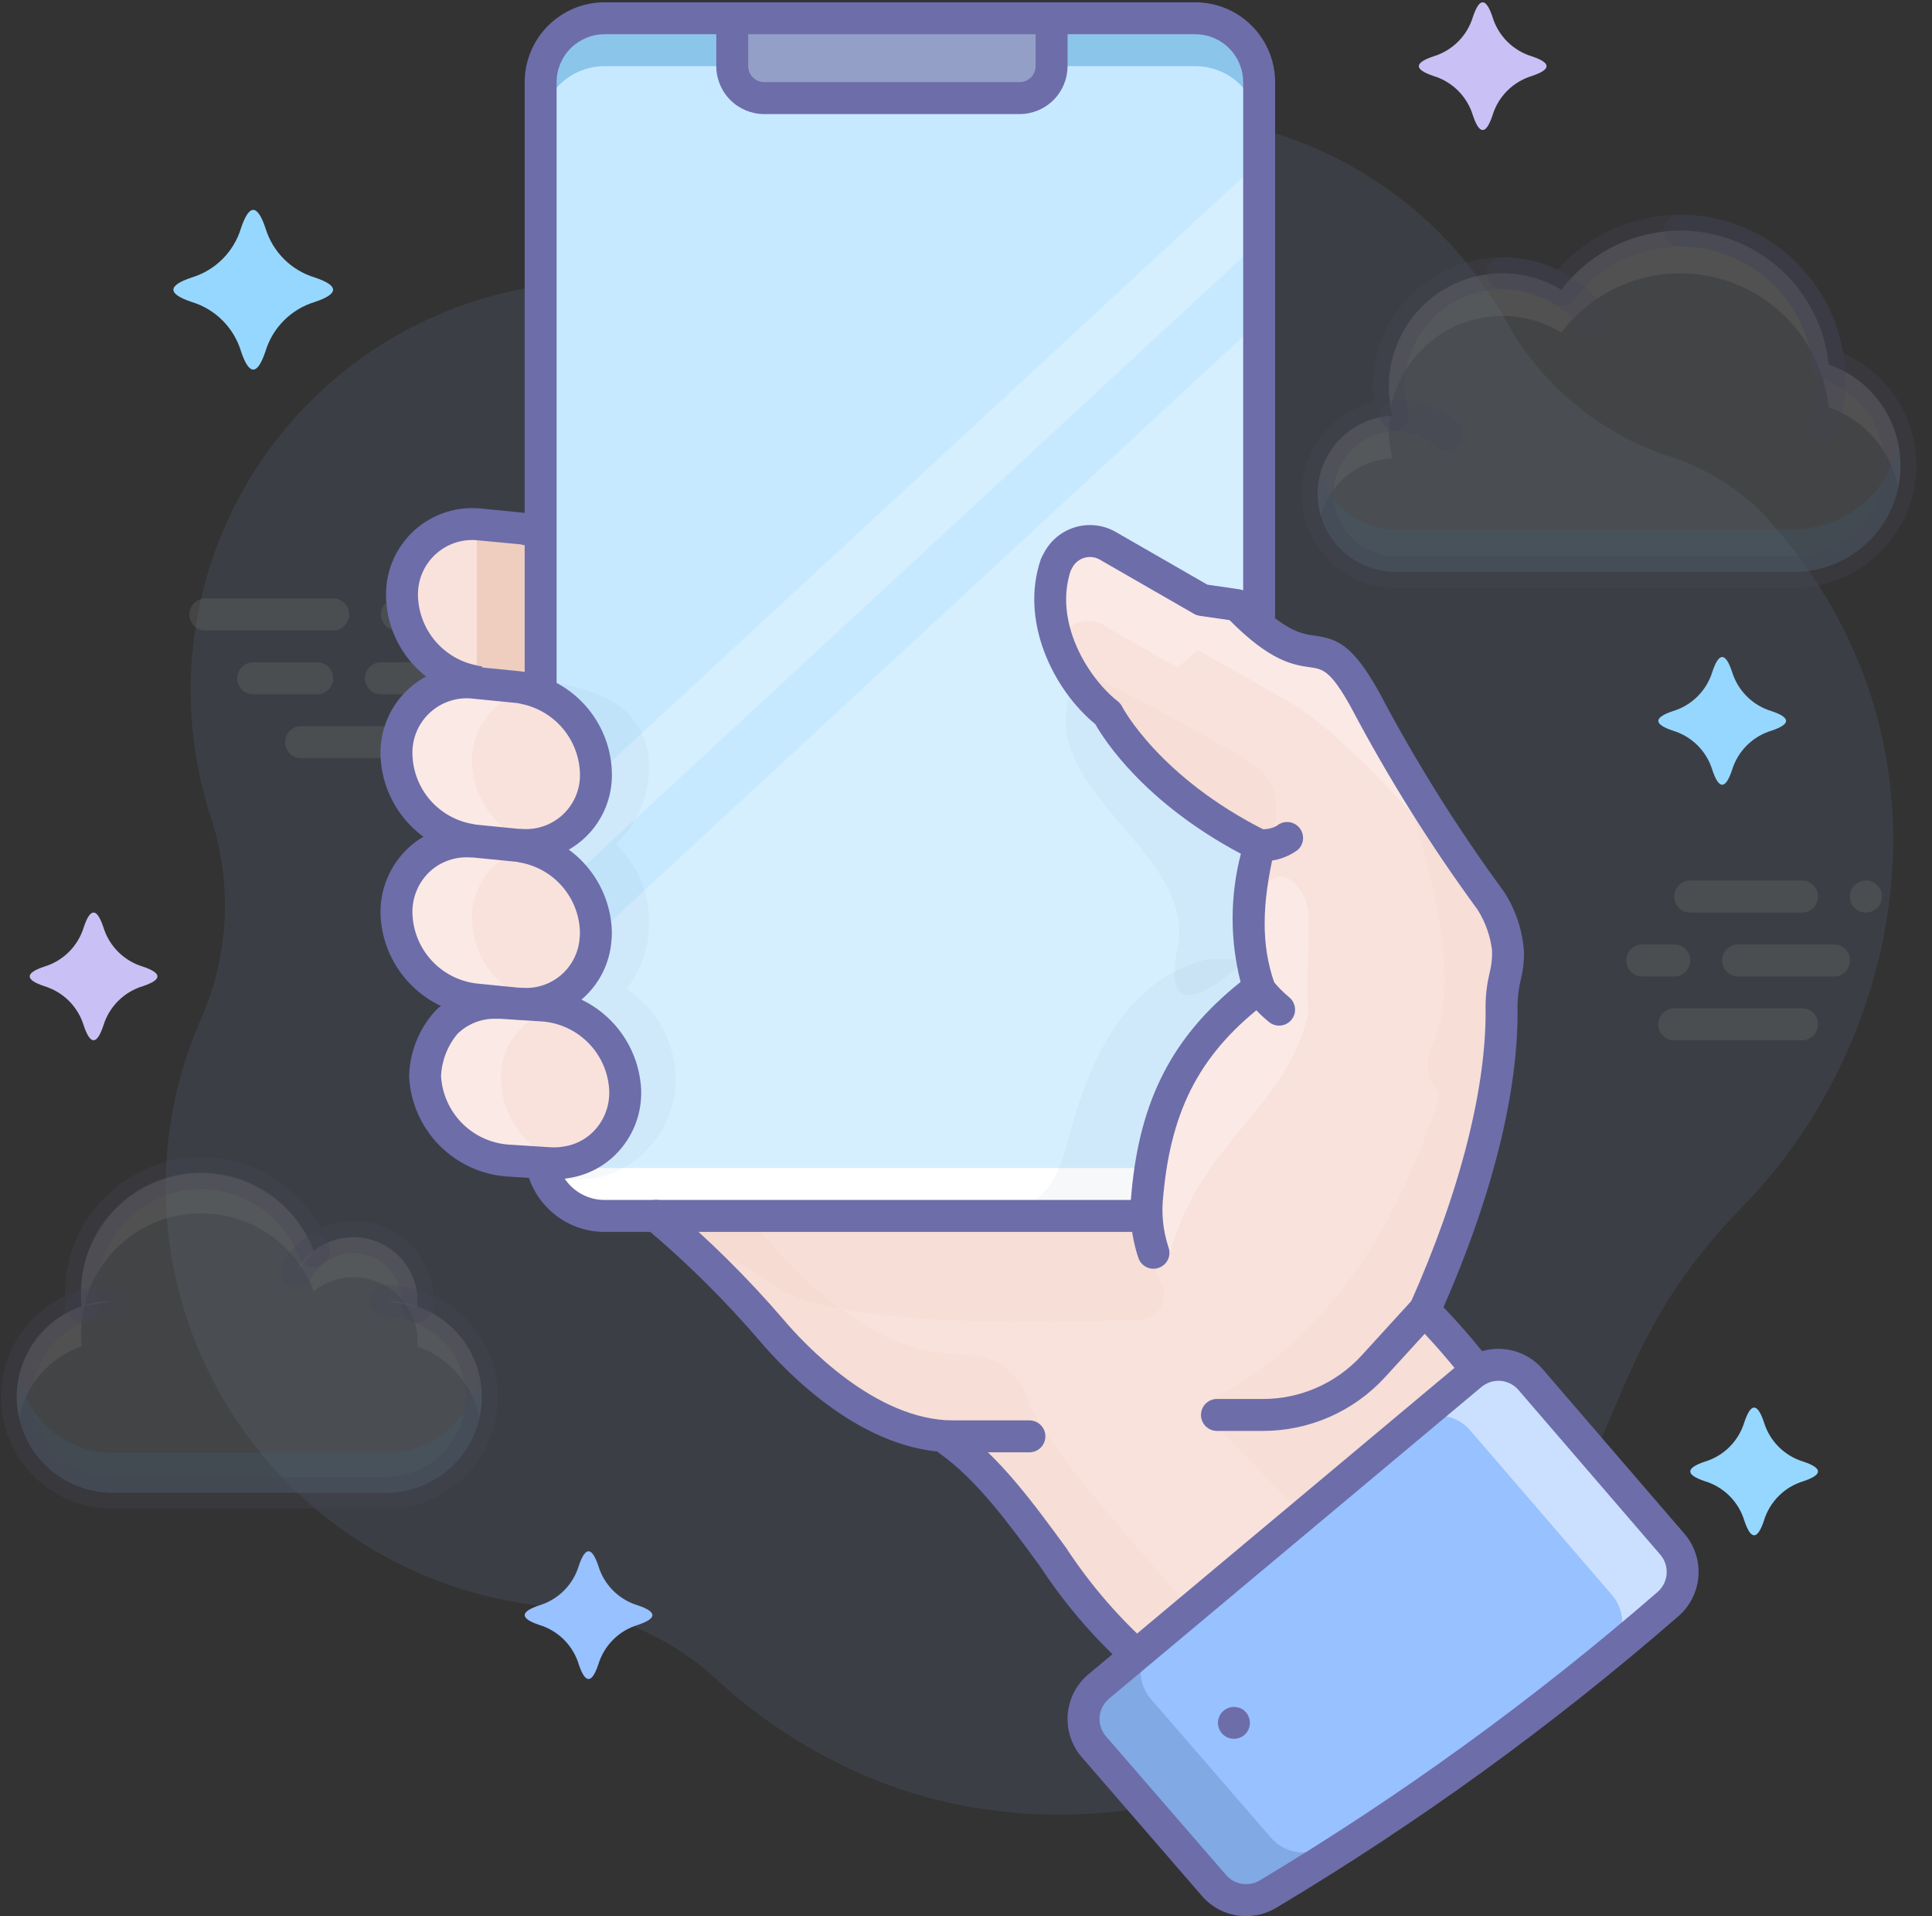 <svg width="121" height="120" viewBox="0 0 121 120" fill="none" xmlns="http://www.w3.org/2000/svg">
<rect x="0" y="0" width="121" height="120" fill="#333333" stroke="none"/>
<g opacity="0.3">
<path opacity="0.3" d="M11.308 81.255C12.74 86.481 15.742 91.142 19.909 94.606C24.076 98.07 29.206 100.172 34.606 100.626C38.446 100.964 42.065 102.565 44.897 105.179C47.492 107.57 50.456 109.526 53.673 110.972C68.264 117.558 86.577 111.386 95.774 98.325C101.879 89.656 100.988 83.876 109.186 75.5C119.085 65.386 123.58 46.375 110.344 32.093C108.637 30.409 106.544 29.169 104.247 28.482C100 27.002 96.454 23.997 94.297 20.05C92.449 16.766 89.888 13.938 86.804 11.773C83.72 9.608 80.19 8.162 76.473 7.54C72.757 6.917 68.948 7.136 65.327 8.178C61.706 9.221 58.364 11.061 55.548 13.565C53.625 15.279 51.353 16.556 48.888 17.307C46.423 18.058 43.825 18.265 41.273 17.913C36.95 17.276 32.536 17.756 28.452 19.307C24.367 20.859 20.747 23.43 17.938 26.776C15.128 30.123 13.222 34.132 12.4 38.424C11.579 42.715 11.87 47.146 13.245 51.293C14.581 55.44 14.332 59.935 12.547 63.91C10.169 69.381 9.731 75.501 11.308 81.255V81.255Z" fill="#97C1FF"/>
<path opacity="0.3" d="M116.86 57.144C116.729 57.142 116.6 57.115 116.48 57.063C116.359 57.013 116.247 56.942 116.15 56.853C116.057 56.76 115.983 56.65 115.933 56.528C115.884 56.406 115.859 56.275 115.86 56.144C115.86 55.878 115.965 55.624 116.153 55.436C116.34 55.249 116.595 55.144 116.86 55.144C117.125 55.144 117.379 55.249 117.567 55.436C117.755 55.624 117.86 55.878 117.86 56.144C117.861 56.275 117.836 56.406 117.786 56.528C117.737 56.65 117.663 56.76 117.57 56.854C117.473 56.942 117.361 57.013 117.24 57.064C117.12 57.115 116.991 57.142 116.86 57.144Z" fill="white"/>
<path opacity="0.3" d="M114.858 61.145H108.858C108.593 61.145 108.338 61.039 108.151 60.852C107.963 60.664 107.858 60.41 107.858 60.145C107.858 59.879 107.963 59.625 108.151 59.437C108.338 59.25 108.593 59.145 108.858 59.145H114.858C115.123 59.145 115.377 59.25 115.565 59.437C115.753 59.625 115.858 59.879 115.858 60.145C115.858 60.41 115.753 60.664 115.565 60.852C115.377 61.039 115.123 61.145 114.858 61.145Z" fill="white"/>
<path opacity="0.3" d="M112.857 57.144H105.858C105.593 57.144 105.339 57.038 105.151 56.851C104.964 56.663 104.858 56.409 104.858 56.144C104.858 55.878 104.964 55.624 105.151 55.436C105.339 55.249 105.593 55.144 105.858 55.144H112.857C113.123 55.144 113.377 55.249 113.565 55.436C113.752 55.624 113.857 55.878 113.857 56.144C113.857 56.409 113.752 56.663 113.565 56.851C113.377 57.038 113.123 57.144 112.857 57.144Z" fill="white"/>
<path opacity="0.3" d="M104.857 61.144H102.858C102.593 61.144 102.338 61.038 102.151 60.851C101.963 60.663 101.858 60.409 101.858 60.144C101.858 59.878 101.963 59.624 102.151 59.436C102.338 59.249 102.593 59.144 102.858 59.144H104.857C105.122 59.144 105.377 59.249 105.564 59.436C105.752 59.624 105.857 59.878 105.857 60.144C105.857 60.409 105.752 60.663 105.564 60.851C105.377 61.038 105.122 61.144 104.857 61.144Z" fill="white"/>
<path opacity="0.3" d="M112.858 65.144H104.857C104.592 65.144 104.338 65.039 104.15 64.852C103.963 64.664 103.857 64.41 103.857 64.144C103.857 63.879 103.963 63.625 104.15 63.437C104.338 63.25 104.592 63.145 104.857 63.145H112.858C113.123 63.145 113.377 63.25 113.565 63.437C113.753 63.625 113.858 63.879 113.858 64.144C113.858 64.41 113.753 64.664 113.565 64.852C113.377 65.039 113.123 65.144 112.858 65.144Z" fill="white"/>
<path opacity="0.3" d="M24.86 39.474C24.73 39.475 24.601 39.45 24.48 39.4C24.36 39.35 24.251 39.277 24.16 39.184C24.016 39.046 23.919 38.868 23.879 38.673C23.84 38.478 23.861 38.276 23.939 38.094C23.988 37.972 24.063 37.862 24.16 37.774C24.299 37.636 24.475 37.541 24.667 37.502C24.859 37.463 25.058 37.481 25.24 37.554C25.366 37.6 25.479 37.675 25.57 37.774C25.66 37.868 25.734 37.976 25.79 38.094C25.838 38.215 25.862 38.344 25.86 38.474C25.861 38.605 25.836 38.736 25.786 38.858C25.737 38.98 25.663 39.091 25.57 39.184C25.477 39.277 25.366 39.35 25.244 39.4C25.122 39.45 24.992 39.475 24.86 39.474V39.474Z" fill="white"/>
<path opacity="0.3" d="M25.861 43.477H23.861C23.596 43.477 23.341 43.371 23.154 43.184C22.966 42.996 22.861 42.742 22.861 42.477C22.861 42.211 22.966 41.957 23.154 41.77C23.341 41.582 23.596 41.477 23.861 41.477H25.861C26.126 41.477 26.381 41.582 26.568 41.77C26.756 41.957 26.861 42.211 26.861 42.477C26.861 42.742 26.756 42.996 26.568 43.184C26.381 43.371 26.126 43.477 25.861 43.477Z" fill="white"/>
<path opacity="0.3" d="M28.861 47.477H18.861C18.596 47.477 18.342 47.372 18.154 47.185C17.967 46.997 17.861 46.743 17.861 46.477C17.861 46.212 17.967 45.958 18.154 45.77C18.342 45.583 18.596 45.477 18.861 45.477H28.861C29.126 45.477 29.38 45.583 29.568 45.77C29.756 45.958 29.861 46.212 29.861 46.477C29.861 46.743 29.756 46.997 29.568 47.185C29.38 47.372 29.126 47.477 28.861 47.477Z" fill="white"/>
<path opacity="0.3" d="M19.86 43.477H15.861C15.596 43.477 15.341 43.372 15.154 43.185C14.966 42.997 14.861 42.743 14.861 42.477C14.861 42.212 14.966 41.958 15.154 41.77C15.341 41.583 15.596 41.477 15.861 41.477H19.86C20.126 41.477 20.38 41.583 20.567 41.77C20.755 41.958 20.86 42.212 20.86 42.477C20.86 42.743 20.755 42.997 20.567 43.185C20.38 43.372 20.126 43.477 19.86 43.477H19.86Z" fill="white"/>
<path opacity="0.3" d="M20.86 39.477H12.86C12.595 39.477 12.34 39.371 12.153 39.184C11.965 38.996 11.86 38.742 11.86 38.477C11.86 38.211 11.965 37.957 12.153 37.77C12.34 37.582 12.595 37.477 12.86 37.477H20.86C21.126 37.477 21.38 37.582 21.567 37.77C21.755 37.957 21.86 38.211 21.86 38.477C21.86 38.742 21.755 38.996 21.567 39.184C21.38 39.371 21.126 39.477 20.86 39.477Z" fill="white"/>
<path opacity="0.3" d="M5.115 81.808C4.92 79.987 5.395 78.158 6.452 76.662C7.508 75.166 9.074 74.107 10.855 73.682C12.636 73.258 14.511 73.497 16.129 74.355C17.747 75.214 18.996 76.632 19.643 78.345C20.234 77.877 20.944 77.585 21.693 77.502C22.442 77.418 23.199 77.547 23.878 77.874C24.558 78.201 25.131 78.712 25.534 79.349C25.936 79.986 26.151 80.724 26.154 81.477C26.154 81.593 26.146 81.706 26.137 81.82C27.479 82.284 28.613 83.21 29.336 84.432C30.059 85.654 30.325 87.093 30.085 88.493C29.846 89.893 29.118 91.162 28.03 92.075C26.942 92.988 25.566 93.485 24.146 93.477H7.075C5.652 93.485 4.273 92.986 3.184 92.069C2.096 91.153 1.368 89.879 1.133 88.476C0.897 87.073 1.168 85.631 1.898 84.41C2.628 83.188 3.768 82.266 5.115 81.808V81.808Z" fill="#EEF6FF"/>
<path opacity="0.3" d="M5.115 84.308C4.92 82.487 5.395 80.658 6.452 79.162C7.508 77.666 9.074 76.607 10.855 76.182C12.636 75.758 14.511 75.997 16.129 76.855C17.747 77.714 18.996 79.132 19.643 80.846C20.234 80.378 20.944 80.085 21.693 80.002C22.442 79.918 23.199 80.047 23.878 80.374C24.558 80.701 25.131 81.212 25.534 81.849C25.936 82.486 26.151 83.224 26.154 83.977C26.154 84.093 26.146 84.207 26.137 84.32C27.112 84.661 27.982 85.248 28.664 86.024C29.346 86.8 29.816 87.739 30.029 88.75C30.347 87.318 30.127 85.819 29.408 84.54C28.69 83.261 27.525 82.293 26.137 81.819C26.146 81.706 26.154 81.593 26.154 81.477C26.151 80.723 25.936 79.986 25.534 79.349C25.131 78.712 24.558 78.201 23.878 77.874C23.199 77.547 22.442 77.418 21.693 77.502C20.944 77.585 20.234 77.877 19.643 78.345C19.006 76.62 17.758 75.189 16.137 74.321C14.516 73.454 12.633 73.21 10.844 73.636C9.055 74.062 7.485 75.129 6.429 76.635C5.374 78.141 4.906 79.981 5.115 81.808C3.719 82.275 2.545 83.244 1.821 84.525C1.096 85.808 0.872 87.312 1.192 88.75C1.406 87.733 1.88 86.79 2.568 86.012C3.256 85.233 4.133 84.646 5.115 84.308V84.308Z" fill="white"/>
<path opacity="0.3" d="M24.146 90.977H7.075C5.702 90.978 4.37 90.51 3.3 89.65C2.23 88.79 1.486 87.59 1.192 86.249C1.102 86.653 1.055 87.064 1.05 87.477C1.053 89.072 1.69 90.6 2.82 91.725C3.95 92.85 5.48 93.48 7.075 93.477H24.146C25.741 93.48 27.271 92.85 28.401 91.725C29.531 90.6 30.168 89.072 30.171 87.477C30.166 87.064 30.119 86.653 30.029 86.25C29.735 87.591 28.991 88.79 27.921 89.65C26.851 90.51 25.519 90.978 24.146 90.977Z" fill="#5CBEFF"/>
<path opacity="0.3" d="M24.146 94.478H7.075C5.482 94.485 3.935 93.948 2.689 92.956C1.442 91.965 0.572 90.577 0.221 89.023C-0.129 87.47 0.061 85.843 0.76 84.412C1.46 82.981 2.627 81.832 4.068 81.154C4.067 81.096 4.066 81.036 4.066 80.977C4.073 79.084 4.709 77.248 5.874 75.757C7.039 74.266 8.666 73.204 10.5 72.738C12.334 72.273 14.271 72.431 16.006 73.187C17.74 73.943 19.174 75.254 20.082 76.914C20.82 76.584 21.627 76.437 22.434 76.486C23.241 76.534 24.025 76.777 24.718 77.193C25.411 77.609 25.994 78.186 26.416 78.875C26.838 79.565 27.088 80.346 27.144 81.152C28.587 81.828 29.756 82.977 30.457 84.407C31.159 85.838 31.35 87.465 31 89.02C30.651 90.574 29.78 91.963 28.534 92.955C27.288 93.948 25.739 94.485 24.146 94.478V94.478ZM12.598 74.477C10.871 74.474 9.213 75.157 7.988 76.376C6.764 77.594 6.073 79.249 6.066 80.977C6.067 81.217 6.082 81.458 6.109 81.697C6.134 81.923 6.082 82.151 5.96 82.343C5.838 82.535 5.655 82.68 5.439 82.754C4.316 83.135 3.365 83.904 2.757 84.922C2.148 85.94 1.922 87.142 2.119 88.312C2.316 89.482 2.923 90.543 3.831 91.306C4.739 92.07 5.889 92.485 7.075 92.478H24.146C25.33 92.485 26.478 92.072 27.385 91.311C28.292 90.551 28.9 89.493 29.099 88.326C29.299 87.159 29.078 85.959 28.474 84.94C27.872 83.921 26.926 83.15 25.807 82.764C25.597 82.69 25.418 82.549 25.297 82.363C25.177 82.176 25.121 81.955 25.141 81.733C25.148 81.648 25.154 81.564 25.154 81.477C25.151 80.911 24.989 80.357 24.687 79.879C24.384 79.401 23.953 79.018 23.443 78.773C22.933 78.529 22.365 78.432 21.803 78.495C21.24 78.558 20.707 78.778 20.264 79.13C20.141 79.228 19.996 79.295 19.842 79.326C19.687 79.357 19.528 79.352 19.376 79.31C19.224 79.267 19.085 79.19 18.969 79.084C18.852 78.978 18.763 78.846 18.707 78.698C18.235 77.46 17.399 76.393 16.308 75.639C15.217 74.886 13.924 74.48 12.598 74.477V74.477Z" fill="#6D6DAA"/>
<path opacity="0.3" d="M7.075 81.477C6.403 81.476 5.735 81.588 5.099 81.807Z" fill="#EEF6FF"/>
<path opacity="0.3" d="M5.099 82.807C4.863 82.807 4.634 82.723 4.453 82.57C4.272 82.417 4.152 82.206 4.112 81.972C4.073 81.739 4.118 81.499 4.239 81.296C4.36 81.093 4.549 80.939 4.773 80.861C5.513 80.606 6.292 80.476 7.075 80.477C7.34 80.477 7.595 80.582 7.782 80.769C7.97 80.957 8.075 81.211 8.075 81.477C8.075 81.742 7.97 81.996 7.782 82.184C7.595 82.371 7.34 82.477 7.075 82.477C6.514 82.476 5.956 82.569 5.426 82.752C5.321 82.788 5.21 82.807 5.099 82.807V82.807Z" fill="#6D6DAA"/>
<path opacity="0.3" d="M26.138 81.813C25.497 81.59 24.824 81.476 24.146 81.477Z" fill="#EEF6FF"/>
<path opacity="0.3" d="M26.138 82.812C26.026 82.813 25.914 82.794 25.808 82.757C25.274 82.57 24.712 82.475 24.146 82.477C23.881 82.477 23.626 82.371 23.439 82.184C23.251 81.996 23.146 81.742 23.146 81.477C23.146 81.211 23.251 80.957 23.439 80.769C23.626 80.582 23.881 80.477 24.146 80.477C24.936 80.476 25.721 80.608 26.467 80.868C26.69 80.946 26.879 81.1 26.999 81.304C27.119 81.507 27.163 81.747 27.124 81.98C27.084 82.212 26.963 82.424 26.783 82.576C26.602 82.729 26.374 82.812 26.138 82.812V82.812Z" fill="#6D6DAA"/>
<path opacity="0.3" d="M19.669 78.321C19.217 78.672 18.844 79.117 18.577 79.624Z" fill="#EEF6FF"/>
<path opacity="0.3" d="M18.576 80.624C18.404 80.624 18.235 80.579 18.085 80.495C17.935 80.41 17.81 80.288 17.721 80.141C17.632 79.994 17.582 79.826 17.577 79.654C17.572 79.482 17.612 79.311 17.692 79.159C18.026 78.525 18.491 77.971 19.057 77.531C19.161 77.451 19.279 77.392 19.406 77.357C19.533 77.323 19.665 77.313 19.795 77.33C19.925 77.346 20.051 77.388 20.165 77.453C20.279 77.518 20.379 77.605 20.459 77.709C20.54 77.813 20.599 77.931 20.634 78.058C20.668 78.185 20.678 78.317 20.661 78.447C20.645 78.577 20.603 78.703 20.538 78.817C20.472 78.931 20.386 79.031 20.282 79.111C19.943 79.376 19.663 79.709 19.462 80.089C19.378 80.251 19.25 80.386 19.094 80.48C18.938 80.575 18.759 80.624 18.576 80.624V80.624Z" fill="#6D6DAA"/>
<path opacity="0.3" d="M87.214 26.029C86.855 24.659 86.912 23.212 87.381 21.875C87.849 20.537 88.706 19.37 89.843 18.524C90.979 17.677 92.342 17.19 93.758 17.124C95.173 17.058 96.576 17.416 97.786 18.153C98.917 16.657 100.472 15.536 102.248 14.936C104.025 14.336 105.941 14.285 107.747 14.789C109.554 15.294 111.166 16.33 112.375 17.764C113.584 19.198 114.333 20.962 114.525 22.827C116.018 23.341 117.281 24.368 118.088 25.726C118.895 27.083 119.195 28.682 118.934 30.24C118.673 31.797 117.869 33.212 116.663 34.232C115.457 35.252 113.929 35.811 112.35 35.811L87.422 35.811C86.142 35.812 84.913 35.311 83.998 34.415C83.083 33.52 82.555 32.302 82.528 31.022C82.501 29.742 82.976 28.503 83.852 27.569C84.728 26.636 85.935 26.083 87.214 26.029L87.214 26.029Z" fill="#EEF6FF"/>
<path opacity="0.3" d="M87.214 28.7C86.981 27.839 86.92 26.94 87.034 26.054C86.31 26.108 85.607 26.324 84.977 26.684C84.346 27.045 83.805 27.542 83.392 28.14C82.978 28.737 82.704 29.419 82.588 30.136C82.473 30.853 82.519 31.586 82.724 32.283C82.998 31.288 83.58 30.405 84.386 29.761C85.193 29.117 86.183 28.746 87.214 28.7V28.7Z" fill="white"/>
<path opacity="0.3" d="M94.1 19.787C95.4 19.787 96.676 20.146 97.786 20.824C98.917 19.328 100.472 18.207 102.248 17.607C104.025 17.007 105.941 16.956 107.747 17.46C109.554 17.965 111.166 19.001 112.375 20.435C113.584 21.869 114.333 23.633 114.525 25.498C115.625 25.88 116.606 26.543 117.371 27.421C118.135 28.299 118.657 29.362 118.884 30.504C119.218 28.913 118.959 27.255 118.156 25.841C117.353 24.428 116.062 23.356 114.525 22.827C114.333 20.962 113.584 19.198 112.375 17.764C111.166 16.33 109.554 15.294 107.747 14.789C105.941 14.285 104.025 14.336 102.248 14.936C100.472 15.536 98.917 16.657 97.786 18.153C96.707 17.496 95.473 17.139 94.21 17.117C92.947 17.095 91.701 17.411 90.6 18.03C89.5 18.65 88.584 19.552 87.947 20.643C87.311 21.733 86.976 22.974 86.978 24.238C86.983 24.67 87.029 25.102 87.115 25.526C87.435 23.909 88.306 22.453 89.58 21.406C90.853 20.36 92.451 19.787 94.1 19.787V19.787Z" fill="white"/>
<path opacity="0.3" d="M87.214 23.358C87.172 23.194 87.147 23.023 87.115 22.855C87.081 23.029 87.055 23.206 87.034 23.384C87.095 23.379 87.153 23.361 87.214 23.358Z" fill="#5CBEFF"/>
<path opacity="0.3" d="M112.35 33.139L87.422 33.14C86.363 33.139 85.332 32.795 84.485 32.159C83.638 31.523 83.02 30.629 82.724 29.612C82.599 30.035 82.533 30.473 82.527 30.915C82.526 31.558 82.653 32.194 82.899 32.788C83.145 33.382 83.506 33.922 83.96 34.377C84.415 34.831 84.955 35.192 85.549 35.438C86.143 35.684 86.779 35.811 87.422 35.811L112.35 35.81C113.339 35.82 114.318 35.607 115.215 35.188C116.111 34.768 116.902 34.153 117.529 33.388C118.156 32.622 118.603 31.725 118.838 30.764C119.072 29.803 119.088 28.801 118.884 27.832C118.57 29.333 117.748 30.679 116.559 31.645C115.369 32.612 113.883 33.139 112.35 33.139Z" fill="#5CBEFF"/>
<path opacity="0.3" d="M112.35 36.811H87.422C85.98 36.811 84.587 36.283 83.508 35.325C82.429 34.367 81.739 33.047 81.568 31.614C81.397 30.182 81.758 28.736 82.582 27.552C83.405 26.367 84.635 25.526 86.037 25.188C85.998 24.872 85.978 24.555 85.978 24.238C85.976 22.871 86.32 21.526 86.977 20.328C87.633 19.13 88.582 18.117 89.736 17.383C90.888 16.65 92.208 16.22 93.572 16.133C94.936 16.046 96.299 16.305 97.536 16.886C98.837 15.433 100.523 14.378 102.398 13.843C104.273 13.307 106.262 13.313 108.134 13.86C110.006 14.406 111.685 15.471 112.978 16.932C114.27 18.392 115.123 20.188 115.438 22.113C117.051 22.821 118.371 24.063 119.177 25.629C119.982 27.196 120.224 28.992 119.862 30.716C119.5 32.44 118.555 33.986 117.187 35.096C115.819 36.206 114.111 36.812 112.35 36.811V36.811ZM94.1 18.116C93.163 18.113 92.239 18.325 91.398 18.736C90.557 19.147 89.822 19.746 89.25 20.487C88.677 21.228 88.284 22.09 88.098 23.008C87.913 23.926 87.942 24.874 88.182 25.779C88.22 25.923 88.224 26.074 88.196 26.22C88.167 26.367 88.107 26.505 88.018 26.625C87.929 26.744 87.815 26.843 87.683 26.913C87.551 26.983 87.405 27.022 87.256 27.029C86.239 27.071 85.278 27.511 84.581 28.254C83.884 28.996 83.506 29.983 83.527 31.001C83.549 32.019 83.969 32.989 84.697 33.701C85.425 34.413 86.404 34.812 87.422 34.811H112.35C113.692 34.811 114.992 34.336 116.017 33.469C117.042 32.602 117.726 31.399 117.948 30.075C118.17 28.75 117.915 27.39 117.228 26.237C116.542 25.083 115.468 24.21 114.199 23.773C114.019 23.71 113.86 23.598 113.741 23.449C113.623 23.3 113.55 23.119 113.53 22.93C113.359 21.264 112.69 19.688 111.61 18.408C110.53 17.128 109.09 16.203 107.477 15.752C105.864 15.302 104.153 15.348 102.567 15.884C100.98 16.42 99.592 17.422 98.582 18.758C98.433 18.955 98.216 19.09 97.973 19.136C97.73 19.183 97.478 19.137 97.267 19.008C96.312 18.426 95.217 18.118 94.1 18.116V18.116Z" fill="#6D6DAA"/>
<path opacity="0.3" d="M114.118 27.685C113.96 27.685 113.805 27.648 113.664 27.576C113.523 27.504 113.401 27.4 113.309 27.272C113.216 27.145 113.155 26.997 113.13 26.841C113.106 26.685 113.118 26.525 113.168 26.375C113.574 25.122 113.677 23.791 113.471 22.49C113.264 21.189 112.753 19.955 111.979 18.89C111.205 17.824 110.19 16.956 109.016 16.358C107.843 15.759 106.545 15.447 105.228 15.445C104.962 15.445 104.708 15.34 104.52 15.152C104.333 14.965 104.228 14.71 104.228 14.445C104.228 14.18 104.333 13.926 104.52 13.738C104.708 13.551 104.962 13.445 105.228 13.445C106.861 13.446 108.47 13.834 109.925 14.576C111.379 15.318 112.638 16.393 113.598 17.714C114.557 19.035 115.191 20.565 115.447 22.178C115.702 23.791 115.573 25.441 115.069 26.994C115.004 27.195 114.876 27.37 114.706 27.494C114.535 27.618 114.329 27.684 114.118 27.685V27.685Z" fill="#6D6DAA"/>
<path opacity="0.3" d="M90.647 28.23C90.405 28.23 90.171 28.142 89.988 27.983C89.278 27.361 88.366 27.018 87.422 27.019C87.157 27.019 86.903 26.913 86.715 26.726C86.528 26.538 86.422 26.284 86.422 26.019C86.422 25.753 86.528 25.499 86.715 25.311C86.903 25.124 87.157 25.019 87.422 25.019C88.851 25.018 90.232 25.537 91.307 26.479C91.46 26.613 91.568 26.79 91.618 26.988C91.667 27.185 91.655 27.393 91.583 27.583C91.512 27.773 91.384 27.937 91.216 28.053C91.049 28.169 90.85 28.231 90.647 28.231V28.23Z" fill="#6D6DAA"/>
<path opacity="0.3" d="M99.891 21.091C99.732 21.091 99.575 21.053 99.433 20.981C99.292 20.908 99.17 20.803 99.077 20.674C98.51 19.884 97.762 19.24 96.897 18.795C96.031 18.35 95.073 18.118 94.1 18.116C93.834 18.116 93.58 18.011 93.392 17.823C93.205 17.636 93.1 17.381 93.1 17.116C93.1 16.851 93.205 16.597 93.392 16.409C93.58 16.222 93.834 16.116 94.1 16.116C95.39 16.118 96.662 16.426 97.81 17.016C98.958 17.606 99.949 18.46 100.702 19.508C100.809 19.657 100.873 19.833 100.887 20.017C100.9 20.2 100.863 20.383 100.779 20.547C100.695 20.71 100.568 20.848 100.411 20.944C100.255 21.04 100.074 21.09 99.891 21.091V21.091Z" fill="#6D6DAA"/>
</g>
<path d="M32.817 43.096C33.435 43.161 34.061 43.093 34.652 42.898C35.242 42.703 35.785 42.384 36.243 41.964C36.702 41.543 37.066 41.031 37.312 40.459C37.558 39.887 37.679 39.27 37.669 38.648C37.646 37.335 37.158 36.072 36.293 35.083C35.428 34.095 34.241 33.444 32.943 33.246C32.876 33.227 32.807 33.215 32.738 33.21L30.107 32.948C29.481 32.872 28.847 32.931 28.246 33.121C27.645 33.312 27.092 33.629 26.625 34.051C26.157 34.474 25.786 34.992 25.536 35.57C25.286 36.149 25.163 36.774 25.176 37.404C25.201 38.677 25.663 39.902 26.483 40.876C27.303 41.849 28.432 42.511 29.681 42.752L32.391 43.022C32.535 43.032 32.678 43.056 32.817 43.096Z" fill="#F9E2DC"/>
<path opacity="0.2" d="M35.86 34.55C35.057 33.788 34.038 33.292 32.943 33.13C32.876 33.111 32.808 33.099 32.738 33.094L30.107 32.832C30.023 32.824 29.944 32.837 29.86 32.833V42.654L32.392 42.906C32.536 42.916 32.678 42.94 32.817 42.98C33.901 43.085 34.985 42.784 35.86 42.136V34.55Z" fill="#CC7E54"/>
<path d="M74.861 1.144H37.86C35.651 1.144 33.86 2.934 33.86 5.144V72.143C33.86 74.353 35.651 76.143 37.86 76.143H74.861C77.07 76.143 78.861 74.353 78.861 72.143V5.144C78.861 2.934 77.07 1.144 74.861 1.144Z" fill="#C7E9FF"/>
<g opacity="0.5">
<path opacity="0.5" d="M78.861 20.144L33.86 61.773V72.143C33.86 73.204 34.282 74.222 35.032 74.972C35.782 75.722 36.8 76.143 37.86 76.143H74.861C75.921 76.143 76.939 75.722 77.689 74.972C78.439 74.222 78.861 73.204 78.861 72.143V20.144Z" fill="white"/>
<path opacity="0.5" d="M78.86 10.144L33.86 51.774V56.774L78.86 15.144V10.144Z" fill="white"/>
</g>
<path d="M74.86 73.144H37.86C36.8 73.144 35.782 72.722 35.032 71.972C34.282 71.222 33.86 70.204 33.86 69.144V72.144C33.86 73.204 34.282 74.222 35.032 74.972C35.782 75.722 36.8 76.144 37.86 76.144H74.86C75.921 76.144 76.939 75.722 77.689 74.972C78.439 74.222 78.86 73.204 78.86 72.144V69.144C78.86 69.669 78.757 70.189 78.556 70.674C78.355 71.16 78.06 71.601 77.689 71.972C77.317 72.344 76.876 72.638 76.391 72.839C75.906 73.04 75.386 73.144 74.86 73.144V73.144Z" fill="white"/>
<path opacity="0.3" d="M74.86 1.144H37.86C36.8 1.144 35.782 1.565 35.032 2.315C34.282 3.065 33.86 4.083 33.86 5.144V8.144C33.86 7.083 34.282 6.065 35.032 5.315C35.782 4.565 36.8 4.144 37.86 4.144H74.86C75.386 4.144 75.906 4.247 76.391 4.448C76.876 4.649 77.317 4.944 77.689 5.315C78.06 5.687 78.355 6.128 78.556 6.613C78.757 7.098 78.86 7.618 78.86 8.144V5.144C78.86 4.083 78.439 3.065 77.689 2.315C76.939 1.565 75.921 1.144 74.86 1.144V1.144Z" fill="#0070B8"/>
<path d="M65.86 1.144V4.144C65.86 4.674 65.65 5.183 65.275 5.558C64.9 5.933 64.391 6.144 63.86 6.144H47.86C47.33 6.144 46.821 5.933 46.446 5.558C46.071 5.183 45.86 4.674 45.86 4.144V1.144H65.86Z" fill="#939FC6"/>
<path d="M63.86 7.144H47.86C47.065 7.143 46.302 6.826 45.74 6.264C45.178 5.701 44.861 4.939 44.86 4.144V1.144C44.86 0.878 44.966 0.624 45.153 0.436C45.341 0.249 45.595 0.144 45.86 0.144C46.126 0.144 46.38 0.249 46.568 0.436C46.755 0.624 46.86 0.878 46.86 1.144V4.144C46.861 4.409 46.966 4.663 47.154 4.85C47.341 5.038 47.595 5.143 47.86 5.144H63.86C64.126 5.143 64.38 5.038 64.567 4.85C64.755 4.663 64.86 4.409 64.86 4.144V1.144C64.86 0.878 64.966 0.624 65.153 0.436C65.341 0.249 65.595 0.144 65.86 0.144C66.126 0.144 66.38 0.249 66.567 0.436C66.755 0.624 66.86 0.878 66.86 1.144V4.144C66.859 4.939 66.543 5.701 65.981 6.264C65.418 6.826 64.656 7.143 63.86 7.144V7.144Z" fill="#6D6DAA"/>
<path d="M89.218 82.072C89.218 82.072 94.383 87.269 94.776 89.947C95.776 96.733 87.723 101.144 79.723 101.144L71.611 104.019C68.736 101.269 59.687 89.947 59.687 89.947C55.383 89.947 51.098 86.572 48.312 83.286C46.107 80.767 43.693 78.437 41.098 76.322H71.861C71.798 72.956 73.423 64.831 79.08 61.858C79.08 61.215 78.236 59.947 78.236 59.394C78.063 57.203 78.351 55.002 79.08 52.929C71.937 49.358 69.383 44.697 69.383 44.697C66.043 42.483 64.486 38.34 66.396 34.822L66.539 34.554C67.129 33.447 68.243 33.554 69.35 34.161L75.278 37.572L77.486 37.894L79.403 39.989C85.82 40.322 86.236 46.331 89.111 49.644L94.111 57.956C94.539 62.367 93.271 73.001 89.236 82.036C89.236 82.054 89.218 82.054 89.218 82.072Z" fill="#F9E2DC"/>
<g opacity="0.2">
<path opacity="0.2" d="M93.611 56.456C93.479 57.027 87.797 48.401 87.944 48.977C88.861 52.56 91.861 60.644 89.736 65.394C88.75 67.598 90.355 68.069 90.111 68.81C86.722 79.115 81.561 84.941 75.191 87.974C75.191 87.974 78.483 89.202 80.325 88.755C82.255 88.256 84.058 87.357 85.618 86.117C87.179 84.876 88.461 83.322 89.383 81.555C92.316 76.179 95.203 68.146 93.611 56.456Z" fill="#CC7E54"/>
<path opacity="0.2" d="M90.894 98.072C94.142 96.039 96.247 93.112 95.736 89.644C95.67 89.194 89.475 82.529 89.236 82.037C88.332 84.187 82.669 88.532 76.14 89.09C75.861 89.313 87.031 99.868 85.861 100.019L90.894 98.072Z" fill="#CC7E54"/>
<path opacity="0.2" d="M64.415 87.729C64.18 86.954 63.717 86.267 63.087 85.758C62.456 85.249 61.687 84.942 60.88 84.877L59.919 84.793C55.615 84.793 51.098 81.215 48.312 77.93C47.852 77.384 47.364 76.848 46.868 76.322H41.098C43.693 78.437 46.107 80.767 48.312 83.287C51.098 86.572 55.383 89.947 59.687 89.947C59.687 89.947 69.861 101.019 72.611 106.269L76.361 102.644C76.361 102.644 65.348 90.885 64.415 87.729Z" fill="#CC7E54"/>
<path opacity="0.2" d="M68.92 44.529C69.837 45.696 72.135 49.572 79.277 53.144C79.944 52.227 80.479 49.427 78.861 48.144C77.242 46.86 68.337 42.279 68.337 42.279C66.921 41.341 68.004 43.363 68.92 44.529Z" fill="#CC7E54"/>
<path opacity="0.2" d="M72.756 80.434C72.862 80.663 72.91 80.916 72.896 81.168C72.882 81.421 72.805 81.666 72.674 81.882C72.542 82.097 72.359 82.277 72.141 82.406C71.923 82.534 71.677 82.606 71.424 82.617C65.56 82.868 51.87 83.144 48.527 80.477C46.987 79.248 42.058 77.116 41.098 76.322H71.562C71.543 76.264 71.531 76.204 71.526 76.144C71.726 77.626 72.14 79.071 72.756 80.434V80.434Z" fill="#CC7E54"/>
</g>
<g opacity="0.5">
<path opacity="0.5" d="M90.36 51.768L87.86 48.143C84.423 41.206 83.795 41.929 80.027 39.893L77.485 37.893L69.61 33.643C69.35 33.499 69.062 33.408 68.766 33.376C68.47 33.343 68.17 33.37 67.884 33.455C67.598 33.54 67.332 33.681 67.101 33.869C66.87 34.058 66.679 34.291 66.539 34.554L66.396 34.822C65.874 35.791 65.565 36.861 65.491 37.959C65.417 39.057 65.579 40.159 65.966 41.189C66.085 40.843 66.229 40.505 66.396 40.179L66.539 39.911C66.647 39.671 66.807 39.458 67.007 39.288C67.208 39.117 67.443 38.993 67.698 38.925C67.952 38.856 68.218 38.845 68.477 38.892C68.736 38.939 68.981 39.044 69.195 39.197L73.757 41.822L75.007 40.697L80.427 43.77C84.195 45.805 89.365 52.06 91.485 54.268L90.36 51.768Z" fill="white"/>
<path opacity="0.5" d="M73.2 78.654C75.246 71.307 80.437 69.671 81.944 63.477C81.777 61.643 82.027 58.977 81.944 57.227C81.861 55.477 79.777 53.227 78.611 56.81C78.116 56.984 78.83 61.876 78.361 62.143C73.674 64.81 70.99 72.135 71.526 76.143C71.531 76.204 71.543 76.264 71.562 76.322H71.526C72.24 76.975 72.81 77.769 73.2 78.654V78.654Z" fill="white"/>
</g>
<g opacity="0.2">
<path opacity="0.2" d="M78.861 61.858V60.072H75.61C70.236 61.394 68.236 66.894 67.236 70.144C66.7 71.883 66.236 75.784 62.736 75.784C61.762 75.784 69.124 77.088 70.096 77.043C70.399 77.036 70.695 76.954 70.958 76.804C71.993 76.182 71.426 74.005 71.572 72.901C71.777 71.374 72.179 69.879 72.769 68.455C73.923 65.662 75.904 62.899 78.861 61.858Z" fill="#2C4B75"/>
<path opacity="0.2" d="M67.504 42.36C63.783 49.131 75.023 53.078 73.758 59.328C72.404 66.022 78.637 59.403 78.861 59.403C79.084 59.403 79.009 53.301 79.009 53.301C79.009 53.301 68.768 46.675 67.504 42.36Z" fill="#2C4B75"/>
<path opacity="0.2" d="M39.23 61.956C40.032 60.915 40.515 59.662 40.62 58.351C40.635 58.157 40.649 57.974 40.649 57.775C40.656 56.854 40.475 55.941 40.116 55.093C39.757 54.245 39.229 53.478 38.563 52.842C38.674 52.737 38.796 52.649 38.901 52.533C40.044 51.274 40.669 49.629 40.649 47.929C40.656 47.01 40.386 46.11 39.875 45.346C39.364 44.581 38.636 43.988 37.784 43.643C34.142 41.851 28.045 42.795 27.882 42.976C26.82 44.401 26.297 46.155 26.404 47.929C26.398 48.848 26.579 49.758 26.938 50.604C27.297 51.45 27.825 52.214 28.49 52.848C28.376 52.955 28.252 53.045 28.144 53.163C27.01 54.43 26.389 56.075 26.404 57.775C26.39 58.904 26.664 60.018 27.203 61.01C27.741 62.002 28.525 62.84 29.479 63.443C28.55 64.637 28.048 66.109 28.055 67.622C28.023 68.422 28.152 69.221 28.434 69.971C28.717 70.721 29.147 71.406 29.7 71.987C30.252 72.567 30.916 73.03 31.651 73.349C32.386 73.668 33.177 73.836 33.979 73.844H36.374C36.848 73.844 37.32 73.781 37.778 73.657C38.853 73.366 39.819 72.767 40.558 71.933C41.687 70.784 42.312 69.233 42.298 67.622C42.313 66.494 42.039 65.381 41.502 64.389C40.965 63.398 40.182 62.56 39.23 61.956V61.956Z" fill="#2C4B75"/>
</g>
<path d="M32.392 52.869C32.477 52.875 32.561 52.888 32.644 52.91C33.25 52.952 33.858 52.867 34.429 52.661C35.001 52.456 35.523 52.133 35.963 51.715C36.403 51.297 36.751 50.791 36.985 50.231C37.219 49.67 37.334 49.067 37.323 48.46C37.298 47.186 36.837 45.958 36.017 44.983C35.197 44.007 34.068 43.341 32.817 43.096L30.108 42.826C29.963 42.817 29.821 42.792 29.682 42.753C29.069 42.688 28.449 42.754 27.862 42.946C27.276 43.137 26.737 43.45 26.279 43.863C25.814 44.287 25.444 44.806 25.194 45.384C24.944 45.962 24.82 46.587 24.83 47.216C24.854 48.52 25.335 49.774 26.191 50.758C27.047 51.742 28.221 52.393 29.509 52.598C29.593 52.593 29.677 52.596 29.761 52.607L32.392 52.869ZM32.644 62.756C33.781 62.837 34.905 62.469 35.774 61.731C36.643 60.993 37.188 59.943 37.291 58.808C37.307 58.636 37.323 58.48 37.323 58.307C37.3 57.001 36.818 55.746 35.963 54.759C35.108 53.773 33.933 53.118 32.644 52.91C32.56 52.914 32.475 52.911 32.392 52.9L29.761 52.639C29.676 52.633 29.591 52.619 29.509 52.598C28.924 52.557 28.336 52.635 27.781 52.826C27.226 53.017 26.716 53.318 26.279 53.71C25.815 54.135 25.446 54.653 25.196 55.231C24.946 55.809 24.821 56.433 24.83 57.063C24.857 58.41 25.371 59.702 26.278 60.699C27.185 61.696 28.422 62.331 29.761 62.485L31.321 62.64C31.405 62.636 31.489 62.639 31.573 62.65L32.644 62.756ZM34.204 62.911L32.644 62.756C32.56 62.761 32.475 62.758 32.392 62.747L31.32 62.64C30.735 62.597 30.146 62.673 29.591 62.864C29.036 63.055 28.526 63.357 28.091 63.752C27.624 64.172 27.253 64.688 27.003 65.263C26.753 65.839 26.63 66.462 26.642 67.09C26.668 68.439 27.182 69.733 28.088 70.733C28.995 71.732 30.233 72.37 31.573 72.528L34.204 72.79C34.592 72.829 34.983 72.821 35.369 72.764C36.233 72.647 37.04 72.272 37.685 71.687C38.151 71.263 38.521 70.744 38.771 70.166C39.021 69.588 39.145 68.963 39.135 68.334C39.108 66.986 38.593 65.694 37.687 64.697C36.78 63.7 35.542 63.066 34.204 62.911L34.204 62.911Z" fill="#F9E2DC"/>
<g opacity="0.5">
<path opacity="0.5" d="M31.368 67.561C31.356 66.933 31.48 66.31 31.73 65.734C31.98 65.158 32.351 64.643 32.817 64.223C33.496 63.608 34.356 63.228 35.268 63.14C34.922 63.026 34.566 62.95 34.204 62.912L32.644 62.756C32.56 62.761 32.475 62.758 32.392 62.747L31.32 62.64C30.735 62.597 30.146 62.673 29.591 62.864C29.036 63.055 28.526 63.358 28.091 63.752C27.624 64.172 27.253 64.688 27.003 65.264C26.753 65.84 26.63 66.462 26.642 67.09C26.668 68.439 27.182 69.733 28.088 70.733C28.995 71.732 30.232 72.37 31.573 72.528L34.204 72.79C34.545 72.819 34.889 72.812 35.228 72.767C34.124 72.406 33.16 71.711 32.469 70.779C31.777 69.846 31.392 68.721 31.368 67.561V67.561Z" fill="white"/>
<path opacity="0.5" d="M32.392 52.869C32.477 52.875 32.561 52.889 32.644 52.91C32.917 52.924 33.191 52.914 33.462 52.879C32.348 52.534 31.371 51.846 30.67 50.914C29.968 49.982 29.579 48.853 29.556 47.687C29.546 47.057 29.67 46.432 29.92 45.854C30.17 45.276 30.54 44.758 31.006 44.334C31.662 43.737 32.487 43.358 33.368 43.25C33.188 43.188 33.004 43.137 32.817 43.096L30.108 42.826C29.963 42.817 29.821 42.792 29.682 42.753C29.069 42.688 28.449 42.754 27.862 42.946C27.276 43.137 26.737 43.45 26.279 43.863C25.814 44.287 25.444 44.806 25.194 45.384C24.944 45.962 24.82 46.587 24.83 47.216C24.854 48.52 25.335 49.774 26.191 50.758C27.047 51.742 28.221 52.393 29.509 52.598C29.593 52.593 29.677 52.596 29.761 52.607L32.392 52.869Z" fill="white"/>
<path opacity="0.5" d="M32.644 62.756C32.904 62.769 33.164 62.759 33.422 62.727C32.318 62.371 31.352 61.679 30.659 60.748C29.966 59.818 29.58 58.694 29.556 57.533C29.547 56.904 29.672 56.28 29.922 55.702C30.172 55.124 30.541 54.605 31.006 54.18C31.677 53.579 32.519 53.202 33.415 53.099C33.163 53.016 32.905 52.953 32.644 52.91C32.56 52.914 32.475 52.911 32.392 52.9L29.761 52.638C29.676 52.633 29.591 52.619 29.509 52.597C28.924 52.557 28.336 52.635 27.781 52.826C27.226 53.017 26.716 53.317 26.279 53.71C25.815 54.135 25.446 54.653 25.196 55.231C24.946 55.809 24.821 56.433 24.83 57.063C24.857 58.41 25.371 59.702 26.278 60.699C27.185 61.696 28.422 62.331 29.761 62.485L31.321 62.64C31.405 62.635 31.489 62.639 31.573 62.65L32.644 62.756Z" fill="white"/>
</g>
<path d="M64.472 90.947H59.686C54.098 90.947 49.336 86.042 47.549 83.933C45.378 81.407 43.007 79.06 40.46 76.914C40.358 76.831 40.274 76.728 40.212 76.612C40.15 76.496 40.111 76.368 40.098 76.237C40.086 76.106 40.099 75.974 40.138 75.848C40.176 75.722 40.239 75.605 40.323 75.504C40.407 75.402 40.51 75.318 40.627 75.257C40.743 75.195 40.87 75.157 41.002 75.145C41.133 75.133 41.265 75.147 41.391 75.186C41.516 75.225 41.633 75.289 41.734 75.373C44.373 77.594 46.829 80.025 49.076 82.642C50.328 84.119 54.801 88.947 59.686 88.947H64.472C64.737 88.947 64.992 89.053 65.179 89.24C65.367 89.428 65.472 89.682 65.472 89.947C65.472 90.213 65.367 90.467 65.179 90.654C64.992 90.842 64.737 90.947 64.472 90.947L64.472 90.947Z" fill="#6D6DAA"/>
<path d="M89.218 83.072C89.086 83.072 88.956 83.047 88.835 82.996C88.713 82.946 88.603 82.872 88.51 82.78C88.417 82.687 88.344 82.576 88.293 82.455C88.243 82.334 88.218 82.204 88.218 82.072C88.219 81.911 88.258 81.753 88.331 81.609C91.464 74.59 93.136 67.981 93.039 62.996C93.045 62.299 93.13 61.605 93.291 60.927C93.392 60.539 93.445 60.141 93.449 59.74C93.442 59.672 93.443 59.602 93.45 59.533C93.342 58.625 93.034 57.753 92.549 56.978C89.594 52.946 86.939 48.702 84.607 44.281C83.32 41.967 82.844 41.9 82.056 41.787C81.007 41.638 79.58 41.435 77.007 38.834L75.135 38.562C75.01 38.544 74.889 38.502 74.78 38.44L68.851 35.029C68.707 34.951 68.548 34.902 68.385 34.886C68.222 34.87 68.057 34.886 67.9 34.934C67.742 34.982 67.596 35.06 67.47 35.164C67.343 35.269 67.238 35.397 67.161 35.542L67.056 35.739C65.99 38.948 68.126 42.443 69.999 43.91C70.116 44.001 70.21 44.117 70.277 44.249C70.298 44.29 72.591 48.676 79.308 52.035C79.509 52.136 79.671 52.302 79.766 52.506C79.862 52.71 79.885 52.94 79.834 53.159C79.003 56.686 78.995 59.189 79.805 61.53C79.875 61.73 79.879 61.947 79.817 62.15C79.755 62.352 79.63 62.53 79.461 62.657C75.272 65.804 73.358 69.339 72.857 74.859C72.725 75.948 72.834 77.052 73.176 78.094C73.223 78.217 73.245 78.348 73.241 78.48C73.238 78.611 73.208 78.741 73.154 78.861C73.1 78.981 73.023 79.089 72.927 79.179C72.831 79.269 72.718 79.34 72.595 79.386C72.472 79.433 72.341 79.455 72.209 79.45C72.078 79.446 71.948 79.416 71.829 79.362C71.709 79.307 71.601 79.23 71.511 79.133C71.421 79.037 71.351 78.924 71.305 78.801C70.855 77.476 70.705 76.068 70.865 74.678C71.393 68.862 73.448 64.878 77.697 61.493C77.026 58.858 77.032 56.097 77.716 53.465C71.632 50.23 69.135 46.298 68.6 45.351C65.93 43.153 63.858 38.849 65.191 35.012C65.208 34.962 65.229 34.914 65.254 34.868L65.397 34.601C65.599 34.221 65.875 33.885 66.208 33.613C66.541 33.34 66.925 33.137 67.338 33.015C67.751 32.892 68.183 32.853 68.611 32.899C69.039 32.946 69.454 33.076 69.83 33.284L75.612 36.611L77.63 36.904C77.85 36.936 78.052 37.04 78.206 37.2C80.456 39.539 81.5 39.688 82.339 39.807C83.737 40.006 84.707 40.345 86.385 43.368C88.671 47.702 91.273 51.86 94.172 55.81C94.924 56.954 95.364 58.275 95.447 59.642C95.456 60.209 95.39 60.776 95.251 61.326C95.121 61.861 95.05 62.407 95.039 62.957C95.142 68.311 93.451 75.049 90.149 82.444L90.148 82.443C90.14 82.463 90.131 82.483 90.121 82.502C90.04 82.673 89.912 82.817 89.752 82.918C89.592 83.019 89.407 83.072 89.218 83.072V83.072Z" fill="#6D6DAA"/>
<path d="M71.61 105.019C71.391 105.019 71.177 104.946 71.003 104.813C68.751 102.851 66.778 100.588 65.141 98.089C63.191 95.422 61.174 92.664 58.867 91.031C58.759 90.956 58.668 90.859 58.598 90.748C58.528 90.637 58.48 90.513 58.458 90.384C58.435 90.254 58.439 90.122 58.468 89.993C58.497 89.865 58.551 89.744 58.627 89.637C58.703 89.529 58.799 89.438 58.91 89.368C59.022 89.298 59.145 89.251 59.275 89.229C59.404 89.207 59.537 89.21 59.665 89.239C59.793 89.268 59.915 89.323 60.022 89.398C62.595 91.221 64.71 94.112 66.756 96.908C68.286 99.248 70.124 101.372 72.218 103.225C72.384 103.352 72.506 103.528 72.567 103.728C72.628 103.928 72.625 104.142 72.558 104.34C72.491 104.538 72.363 104.71 72.193 104.832C72.023 104.953 71.819 105.019 71.61 105.019V105.019Z" fill="#6D6DAA"/>
<path d="M94.774 90.947C94.534 90.947 94.302 90.86 94.121 90.704C93.94 90.547 93.821 90.33 93.786 90.093C93.535 88.379 90.415 84.696 88.508 82.777C88.321 82.589 88.216 82.335 88.217 82.069C88.218 81.804 88.324 81.55 88.512 81.363C88.7 81.176 88.954 81.072 89.219 81.072C89.485 81.073 89.739 81.179 89.926 81.367C90.478 81.923 95.336 86.882 95.765 89.802C95.784 89.932 95.777 90.064 95.745 90.191C95.713 90.319 95.656 90.439 95.578 90.544C95.499 90.649 95.401 90.738 95.288 90.806C95.175 90.873 95.05 90.917 94.92 90.936C94.872 90.944 94.823 90.948 94.774 90.947Z" fill="#6D6DAA"/>
<path d="M79.092 89.607H76.217C75.952 89.607 75.697 89.502 75.51 89.314C75.322 89.127 75.217 88.873 75.217 88.607C75.217 88.342 75.322 88.088 75.51 87.9C75.697 87.713 75.952 87.607 76.217 87.607H79.092C80.248 87.609 81.392 87.37 82.452 86.906C83.512 86.443 84.463 85.764 85.248 84.914L88.608 81.234C88.694 81.136 88.8 81.055 88.917 80.997C89.035 80.939 89.163 80.904 89.294 80.896C89.425 80.887 89.557 80.904 89.681 80.947C89.805 80.989 89.92 81.055 90.019 81.142C90.118 81.228 90.198 81.333 90.257 81.451C90.315 81.569 90.349 81.697 90.358 81.828C90.366 81.959 90.349 82.09 90.307 82.215C90.265 82.339 90.198 82.454 90.112 82.553L89.987 82.695L86.723 86.265C85.751 87.319 84.571 88.161 83.258 88.736C81.944 89.312 80.526 89.608 79.092 89.607V89.607Z" fill="#6D6DAA"/>
<path d="M32.94 63.865C32.84 63.865 32.739 63.863 32.638 63.857C32.524 63.862 32.41 63.857 32.297 63.842L29.661 63.58C28.078 63.395 26.616 62.643 25.544 61.463C24.472 60.284 23.863 58.756 23.829 57.163C23.823 56.394 23.978 55.632 24.285 54.926C24.591 54.22 25.043 53.587 25.61 53.066C26.135 52.588 26.752 52.221 27.422 51.985C28.093 51.75 28.804 51.652 29.513 51.696C29.626 51.693 29.74 51.698 29.852 51.711L32.49 51.974C32.608 51.984 32.726 52.002 32.842 52.028C34.355 52.286 35.731 53.065 36.732 54.229C37.733 55.394 38.295 56.871 38.322 58.406C38.322 58.604 38.307 58.783 38.289 58.977C38.173 60.314 37.559 61.559 36.568 62.464C35.577 63.37 34.282 63.87 32.94 63.865H32.94ZM32.533 61.849C32.589 61.849 32.663 61.855 32.705 61.858C33.584 61.924 34.453 61.641 35.124 61.071C35.796 60.501 36.217 59.689 36.295 58.812C36.31 58.658 36.322 58.539 36.322 58.406C36.303 57.34 35.909 56.314 35.209 55.508C34.51 54.703 33.55 54.169 32.497 53.999C32.45 53.992 32.403 53.981 32.358 53.968L29.661 53.702C29.589 53.704 29.518 53.701 29.446 53.695C28.993 53.663 28.539 53.723 28.11 53.87C27.681 54.017 27.285 54.249 26.948 54.553C26.587 54.883 26.3 55.287 26.108 55.737C25.915 56.188 25.82 56.673 25.829 57.163C25.854 58.263 26.275 59.317 27.016 60.131C27.756 60.944 28.767 61.463 29.86 61.59L32.49 61.852C32.502 61.85 32.517 61.849 32.533 61.849V61.849Z" fill="#6D6DAA"/>
<path d="M32.933 53.919C32.835 53.919 32.737 53.917 32.638 53.911C32.525 53.915 32.411 53.91 32.298 53.895L29.662 53.634C29.543 53.623 29.426 53.605 29.31 53.579C27.798 53.323 26.423 52.548 25.423 51.386C24.422 50.224 23.859 48.75 23.83 47.217C23.819 46.447 23.972 45.683 24.279 44.977C24.586 44.27 25.04 43.638 25.61 43.12C26.169 42.613 26.828 42.23 27.544 41.995C28.261 41.76 29.019 41.679 29.77 41.757C29.781 41.758 29.872 41.767 29.883 41.768L32.491 42.027C32.68 42.041 32.867 42.073 33.051 42.122C34.523 42.413 35.851 43.202 36.811 44.356C37.771 45.51 38.305 46.959 38.323 48.46C38.334 49.174 38.203 49.883 37.937 50.546C37.671 51.209 37.276 51.813 36.774 52.321C36.272 52.829 35.674 53.232 35.014 53.507C34.355 53.781 33.647 53.921 32.933 53.919L32.933 53.919ZM32.533 51.903C32.589 51.903 32.664 51.909 32.706 51.912C33.175 51.945 33.647 51.88 34.09 51.721C34.533 51.562 34.937 51.311 35.278 50.986C35.618 50.661 35.887 50.269 36.067 49.833C36.247 49.398 36.334 48.931 36.323 48.46C36.298 47.42 35.92 46.419 35.25 45.623C34.58 44.827 33.659 44.282 32.639 44.08C32.597 44.072 32.555 44.062 32.515 44.049C32.443 44.033 32.369 44.022 32.295 44.017L29.662 43.756C29.175 43.693 28.681 43.737 28.213 43.883C27.744 44.03 27.314 44.276 26.95 44.605C26.585 44.933 26.297 45.337 26.104 45.788C25.91 46.239 25.817 46.726 25.83 47.217C25.851 48.281 26.246 49.304 26.945 50.107C27.645 50.909 28.604 51.441 29.655 51.608C29.701 51.615 29.747 51.625 29.793 51.639L32.491 51.905C32.502 51.904 32.517 51.903 32.533 51.903H32.533Z" fill="#6D6DAA"/>
<path d="M34.697 73.85C34.571 73.85 34.445 73.846 34.318 73.838L31.68 73.669C30.09 73.538 28.6 72.836 27.487 71.692C26.374 70.549 25.712 69.042 25.623 67.448C25.648 65.912 26.232 64.437 27.265 63.3C27.774 62.807 28.376 62.42 29.036 62.162C29.697 61.904 30.402 61.78 31.11 61.798C31.221 61.792 31.331 61.793 31.442 61.801L34.095 61.97C35.684 62.099 37.172 62.798 38.285 63.939C39.398 65.08 40.062 66.585 40.152 68.176C40.19 68.945 40.064 69.713 39.782 70.43C39.5 71.147 39.069 71.796 38.518 72.333C37.753 73.079 36.78 73.575 35.727 73.756C35.388 73.819 35.043 73.85 34.697 73.85V73.85ZM31.014 63.797C30.578 63.791 30.146 63.871 29.741 64.032C29.336 64.194 28.967 64.433 28.655 64.737C28.031 65.48 27.668 66.408 27.622 67.377C27.684 68.478 28.141 69.519 28.911 70.309C29.68 71.098 30.709 71.583 31.808 71.673L34.447 71.842C34.753 71.864 35.061 71.846 35.363 71.789H35.367C36.027 71.679 36.638 71.371 37.118 70.905C37.47 70.561 37.744 70.146 37.922 69.687C38.101 69.229 38.179 68.737 38.153 68.246C38.09 67.148 37.631 66.109 36.862 65.323C36.092 64.536 35.065 64.054 33.968 63.966L31.33 63.798C31.258 63.803 31.186 63.803 31.114 63.799C31.081 63.798 31.047 63.797 31.014 63.797Z" fill="#6D6DAA"/>
<path d="M30.005 43.722L30.108 42.727L29.993 43.72C29.808 43.705 29.625 43.674 29.446 43.626C27.976 43.337 26.65 42.551 25.69 41.4C24.731 40.249 24.196 38.803 24.177 37.305C24.164 36.535 24.316 35.771 24.622 35.065C24.929 34.359 25.383 33.727 25.954 33.21C26.525 32.694 27.2 32.306 27.934 32.072C28.667 31.838 29.442 31.763 30.207 31.854L32.838 32.115C32.988 32.126 33.136 32.156 33.279 32.204C33.403 32.248 33.517 32.316 33.614 32.404C33.712 32.492 33.791 32.599 33.847 32.718C33.903 32.836 33.936 32.965 33.942 33.096C33.949 33.227 33.93 33.359 33.886 33.482C33.841 33.606 33.773 33.72 33.685 33.818C33.597 33.915 33.491 33.994 33.372 34.05C33.253 34.107 33.125 34.139 32.993 34.146C32.862 34.152 32.731 34.133 32.607 34.089L30.009 33.844C29.522 33.781 29.028 33.825 28.56 33.971C28.091 34.118 27.661 34.364 27.297 34.693C26.933 35.022 26.644 35.425 26.451 35.876C26.257 36.327 26.164 36.814 26.177 37.305C26.203 38.342 26.582 39.34 27.251 40.133C27.921 40.927 28.841 41.468 29.86 41.668C29.904 41.676 29.947 41.687 29.989 41.701C30.058 41.716 30.128 41.725 30.198 41.73L30.005 43.722Z" fill="#6D6DAA"/>
<path d="M80.109 64.227C79.877 64.227 79.652 64.146 79.473 63.997C78.951 63.57 78.48 63.084 78.068 62.549C77.912 62.335 77.847 62.067 77.888 61.805C77.929 61.544 78.072 61.309 78.286 61.152C78.5 60.996 78.768 60.931 79.03 60.972C79.291 61.012 79.527 61.155 79.683 61.369C79.997 61.769 80.354 62.133 80.747 62.456C80.905 62.587 81.02 62.764 81.074 62.963C81.129 63.161 81.12 63.372 81.051 63.565C80.981 63.759 80.853 63.927 80.685 64.045C80.516 64.163 80.315 64.227 80.109 64.227H80.109Z" fill="#6D6DAA"/>
<path d="M79.08 53.93C78.814 53.93 78.56 53.825 78.372 53.638C78.184 53.45 78.079 53.196 78.078 52.931C78.078 52.666 78.183 52.411 78.37 52.224C78.557 52.036 78.811 51.93 79.077 51.93C79.38 51.936 79.679 51.866 79.948 51.727C80.047 51.64 80.161 51.573 80.286 51.53C80.41 51.488 80.541 51.47 80.672 51.478C80.804 51.486 80.932 51.52 81.05 51.578C81.168 51.636 81.273 51.716 81.36 51.814C81.447 51.913 81.514 52.028 81.557 52.152C81.599 52.276 81.617 52.407 81.609 52.539C81.601 52.67 81.567 52.798 81.509 52.916C81.451 53.034 81.371 53.14 81.272 53.227C80.638 53.694 79.868 53.941 79.08 53.93V53.93Z" fill="#6D6DAA"/>
<path d="M33.86 44.269C33.729 44.269 33.599 44.243 33.478 44.193C33.356 44.142 33.246 44.069 33.153 43.976C33.06 43.883 32.987 43.773 32.936 43.651C32.886 43.53 32.86 43.4 32.86 43.269V5.144C32.862 3.818 33.389 2.547 34.327 1.61C35.264 0.672 36.535 0.145 37.86 0.144H74.86C76.186 0.145 77.457 0.672 78.394 1.61C79.332 2.547 79.859 3.818 79.86 5.144V38.519C79.86 38.784 79.755 39.038 79.567 39.226C79.38 39.413 79.126 39.519 78.86 39.519C78.595 39.519 78.341 39.413 78.153 39.226C77.966 39.038 77.86 38.784 77.86 38.519V5.144C77.859 4.348 77.543 3.586 76.981 3.023C76.418 2.461 75.656 2.144 74.86 2.144H37.86C37.065 2.144 36.302 2.461 35.74 3.023C35.178 3.586 34.861 4.348 34.86 5.144V43.269C34.86 43.4 34.834 43.53 34.784 43.651C34.734 43.773 34.66 43.883 34.568 43.976C34.475 44.069 34.364 44.142 34.243 44.193C34.122 44.243 33.992 44.269 33.86 44.269V44.269Z" fill="#6D6DAA"/>
<path d="M71.735 77.144H37.86C36.694 77.144 35.564 76.736 34.666 75.991C33.769 75.246 33.16 74.211 32.945 73.064C32.921 72.935 32.922 72.803 32.949 72.674C32.976 72.546 33.028 72.424 33.102 72.315C33.177 72.207 33.272 72.114 33.382 72.042C33.492 71.971 33.615 71.921 33.744 71.897C33.873 71.873 34.006 71.875 34.134 71.902C34.263 71.929 34.385 71.981 34.493 72.055C34.602 72.13 34.694 72.225 34.766 72.335C34.837 72.445 34.887 72.568 34.911 72.697C35.04 73.385 35.405 74.006 35.944 74.453C36.482 74.9 37.16 75.144 37.86 75.144H71.735C72 75.144 72.254 75.249 72.442 75.436C72.629 75.624 72.735 75.878 72.735 76.144C72.735 76.409 72.629 76.663 72.442 76.851C72.254 77.038 72 77.144 71.735 77.144Z" fill="#6D6DAA"/>
<path fill-rule="evenodd" clip-rule="evenodd" d="M68.48 109.352L76.006 118.042C76.412 118.524 76.976 118.847 77.597 118.954C78.219 119.06 78.858 118.942 79.4 118.621C88.259 113.3 96.641 107.224 104.454 100.461C104.987 100.007 105.319 99.361 105.378 98.663C105.438 97.965 105.218 97.272 104.769 96.735L95.88 86.418C95.657 86.151 95.382 85.93 95.073 85.769C94.764 85.607 94.427 85.508 94.079 85.477C93.732 85.447 93.382 85.484 93.049 85.589C92.717 85.693 92.408 85.862 92.141 86.086L68.811 105.612C68.544 105.836 68.323 106.11 68.162 106.419C68.001 106.728 67.902 107.066 67.871 107.413C67.84 107.76 67.878 108.11 67.982 108.443C68.087 108.776 68.256 109.085 68.48 109.352V109.352Z" fill="#97C1FF"/>
<path opacity="0.5" fill-rule="evenodd" clip-rule="evenodd" d="M95.88 86.418L104.769 96.735C105.218 97.272 105.438 97.965 105.378 98.663C105.319 99.361 104.987 100.007 104.454 100.461C103.552 101.229 100.538 103.74 100.665 103.632C101.198 103.178 101.53 102.532 101.589 101.834C101.648 101.137 101.429 100.444 100.98 99.907L92.091 89.589C91.868 89.322 91.593 89.101 91.284 88.94C90.975 88.779 90.637 88.68 90.29 88.649C89.943 88.618 89.593 88.656 89.26 88.76C88.928 88.865 88.619 89.034 88.351 89.257L92.141 86.086C92.408 85.862 92.717 85.693 93.049 85.589C93.382 85.484 93.732 85.447 94.079 85.477C94.427 85.508 94.764 85.607 95.073 85.769C95.382 85.93 95.657 86.151 95.88 86.418V86.418Z" fill="white"/>
<path opacity="0.2" fill-rule="evenodd" clip-rule="evenodd" d="M79.4 118.621C78.858 118.942 78.219 119.059 77.597 118.953C76.976 118.847 76.412 118.524 76.006 118.042L68.48 109.352C68.256 109.084 68.087 108.775 67.982 108.443C67.878 108.11 67.84 107.76 67.871 107.413C67.902 107.066 68.001 106.728 68.162 106.419C68.323 106.11 68.544 105.836 68.811 105.612L72.38 102.625C72.113 102.849 71.892 103.123 71.731 103.432C71.57 103.741 71.471 104.079 71.44 104.426C71.409 104.773 71.447 105.123 71.551 105.456C71.656 105.788 71.825 106.097 72.048 106.365L79.575 115.055C79.981 115.537 80.544 115.86 81.166 115.966C81.787 116.072 82.426 115.955 82.969 115.634L79.4 118.621Z" fill="#2C4B75"/>
<path d="M78.04 119.992C77.506 119.993 76.978 119.876 76.494 119.65C76.01 119.424 75.582 119.095 75.239 118.685L67.724 110.006L67.713 109.993C67.405 109.625 67.172 109.2 67.028 108.742C66.885 108.284 66.832 107.803 66.875 107.324C66.917 106.846 67.053 106.381 67.275 105.956C67.498 105.53 67.801 105.153 68.17 104.845L91.499 85.32C91.867 85.011 92.292 84.779 92.75 84.635C93.208 84.491 93.69 84.439 94.168 84.482C94.646 84.524 95.111 84.66 95.537 84.882C95.962 85.105 96.34 85.408 96.648 85.776L105.527 96.083C106.146 96.823 106.449 97.778 106.369 98.74C106.29 99.701 105.835 100.593 105.103 101.222C97.261 108.044 88.829 114.155 79.905 119.484C79.339 119.816 78.696 119.992 78.04 119.992ZM69.241 108.703L76.762 117.388C77.016 117.693 77.37 117.898 77.761 117.966C78.152 118.034 78.555 117.96 78.896 117.758C87.71 112.478 96.045 106.435 103.805 99.7C104.136 99.416 104.342 99.014 104.379 98.579C104.416 98.144 104.281 97.713 104.002 97.377L95.123 87.07C94.983 86.901 94.811 86.76 94.617 86.658C94.423 86.555 94.21 86.492 93.991 86.473C93.554 86.437 93.121 86.574 92.783 86.853L69.453 106.378C69.118 106.659 68.907 107.061 68.867 107.497C68.828 107.933 68.962 108.366 69.241 108.703V108.703Z" fill="#6D6DAA"/>
<path d="M77.28 108.884C77.149 108.885 77.018 108.86 76.896 108.81C76.774 108.76 76.664 108.687 76.57 108.594C76.388 108.406 76.284 108.155 76.28 107.894C76.281 107.759 76.308 107.627 76.361 107.503C76.409 107.384 76.48 107.275 76.57 107.184C76.712 107.046 76.89 106.952 77.083 106.913C77.276 106.874 77.477 106.891 77.66 106.963C77.786 107.009 77.9 107.085 77.99 107.184C78.08 107.276 78.152 107.384 78.2 107.503C78.253 107.627 78.28 107.759 78.281 107.894C78.281 108.025 78.254 108.154 78.204 108.275C78.154 108.396 78.08 108.505 77.987 108.597C77.894 108.689 77.784 108.762 77.662 108.811C77.541 108.861 77.411 108.885 77.281 108.884L77.28 108.884Z" fill="#6D6DAA"/>
<path d="M108.476 42.067C108.653 42.647 108.97 43.176 109.399 43.605C109.828 44.034 110.356 44.351 110.937 44.528C112.168 44.938 112.168 45.349 110.937 45.759C110.356 45.936 109.828 46.253 109.399 46.682C108.97 47.111 108.653 47.64 108.476 48.221C108.065 49.451 107.655 49.451 107.245 48.221C107.068 47.64 106.751 47.111 106.322 46.682C105.893 46.253 105.364 45.936 104.783 45.759C103.553 45.349 103.553 44.938 104.783 44.528C105.364 44.351 105.893 44.034 106.322 43.605C106.751 43.176 107.068 42.647 107.245 42.067C107.655 40.836 108.065 40.836 108.476 42.067Z" fill="#96D7FF"/>
<path d="M16.63 14.297C16.851 15.023 17.247 15.684 17.783 16.221C18.32 16.757 18.98 17.153 19.706 17.374C21.245 17.887 21.245 18.4 19.706 18.913C18.98 19.134 18.32 19.53 17.783 20.067C17.247 20.603 16.851 21.264 16.63 21.99C16.117 23.528 15.604 23.528 15.091 21.99C14.87 21.264 14.474 20.603 13.937 20.067C13.401 19.53 12.74 19.134 12.014 18.913C10.476 18.4 10.476 17.887 12.014 17.374C12.74 17.153 13.401 16.757 13.937 16.221C14.474 15.684 14.87 15.023 15.091 14.297C15.604 12.759 16.117 12.759 16.63 14.297Z" fill="#96D7FF"/>
<path d="M93.476 1.067C93.653 1.647 93.969 2.176 94.399 2.605C94.828 3.034 95.356 3.351 95.937 3.528C97.168 3.938 97.168 4.349 95.937 4.759C95.356 4.936 94.828 5.253 94.399 5.682C93.969 6.111 93.653 6.64 93.476 7.22C93.066 8.451 92.655 8.451 92.245 7.22C92.068 6.64 91.751 6.111 91.322 5.682C90.893 5.253 90.364 4.936 89.783 4.759C88.553 4.349 88.553 3.938 89.783 3.528C90.364 3.351 90.893 3.034 91.322 2.605C91.751 2.176 92.068 1.647 92.245 1.067C92.655 -0.164 93.066 -0.164 93.476 1.067Z" fill="#C9C1F5"/>
<path d="M110.476 89.067C110.653 89.647 110.97 90.176 111.399 90.605C111.828 91.034 112.356 91.351 112.937 91.528C114.168 91.938 114.168 92.349 112.937 92.759C112.356 92.936 111.828 93.253 111.399 93.682C110.97 94.111 110.653 94.64 110.476 95.221C110.065 96.451 109.655 96.451 109.245 95.221C109.068 94.64 108.751 94.111 108.322 93.682C107.893 93.253 107.364 92.936 106.783 92.759C105.553 92.349 105.553 91.938 106.783 91.528C107.364 91.351 107.893 91.034 108.322 90.605C108.751 90.176 109.068 89.647 109.245 89.067C109.655 87.836 110.065 87.836 110.476 89.067Z" fill="#96D7FF"/>
<path d="M37.476 98.067C37.653 98.647 37.969 99.176 38.399 99.605C38.828 100.034 39.356 100.351 39.937 100.528C41.168 100.938 41.168 101.349 39.937 101.759C39.356 101.936 38.828 102.253 38.399 102.682C37.969 103.111 37.653 103.64 37.476 104.22C37.066 105.451 36.655 105.451 36.245 104.22C36.068 103.64 35.751 103.111 35.322 102.682C34.893 102.253 34.364 101.936 33.783 101.759C32.553 101.349 32.553 100.938 33.783 100.528C34.364 100.351 34.893 100.034 35.322 99.605C35.751 99.176 36.068 98.647 36.245 98.067C36.655 96.836 37.066 96.836 37.476 98.067Z" fill="#97C1FF"/>
<path d="M6.476 58.067C6.653 58.647 6.97 59.176 7.399 59.605C7.828 60.034 8.356 60.351 8.937 60.528C10.168 60.938 10.168 61.349 8.937 61.759C8.356 61.936 7.828 62.253 7.399 62.682C6.97 63.111 6.653 63.64 6.476 64.221C6.065 65.451 5.655 65.451 5.245 64.221C5.068 63.64 4.751 63.111 4.322 62.682C3.893 62.253 3.364 61.936 2.783 61.759C1.553 61.349 1.553 60.938 2.783 60.528C3.364 60.351 3.893 60.034 4.322 59.605C4.751 59.176 5.068 58.647 5.245 58.067C5.655 56.836 6.065 56.836 6.476 58.067Z" fill="#C9C1F5"/>
</svg>
